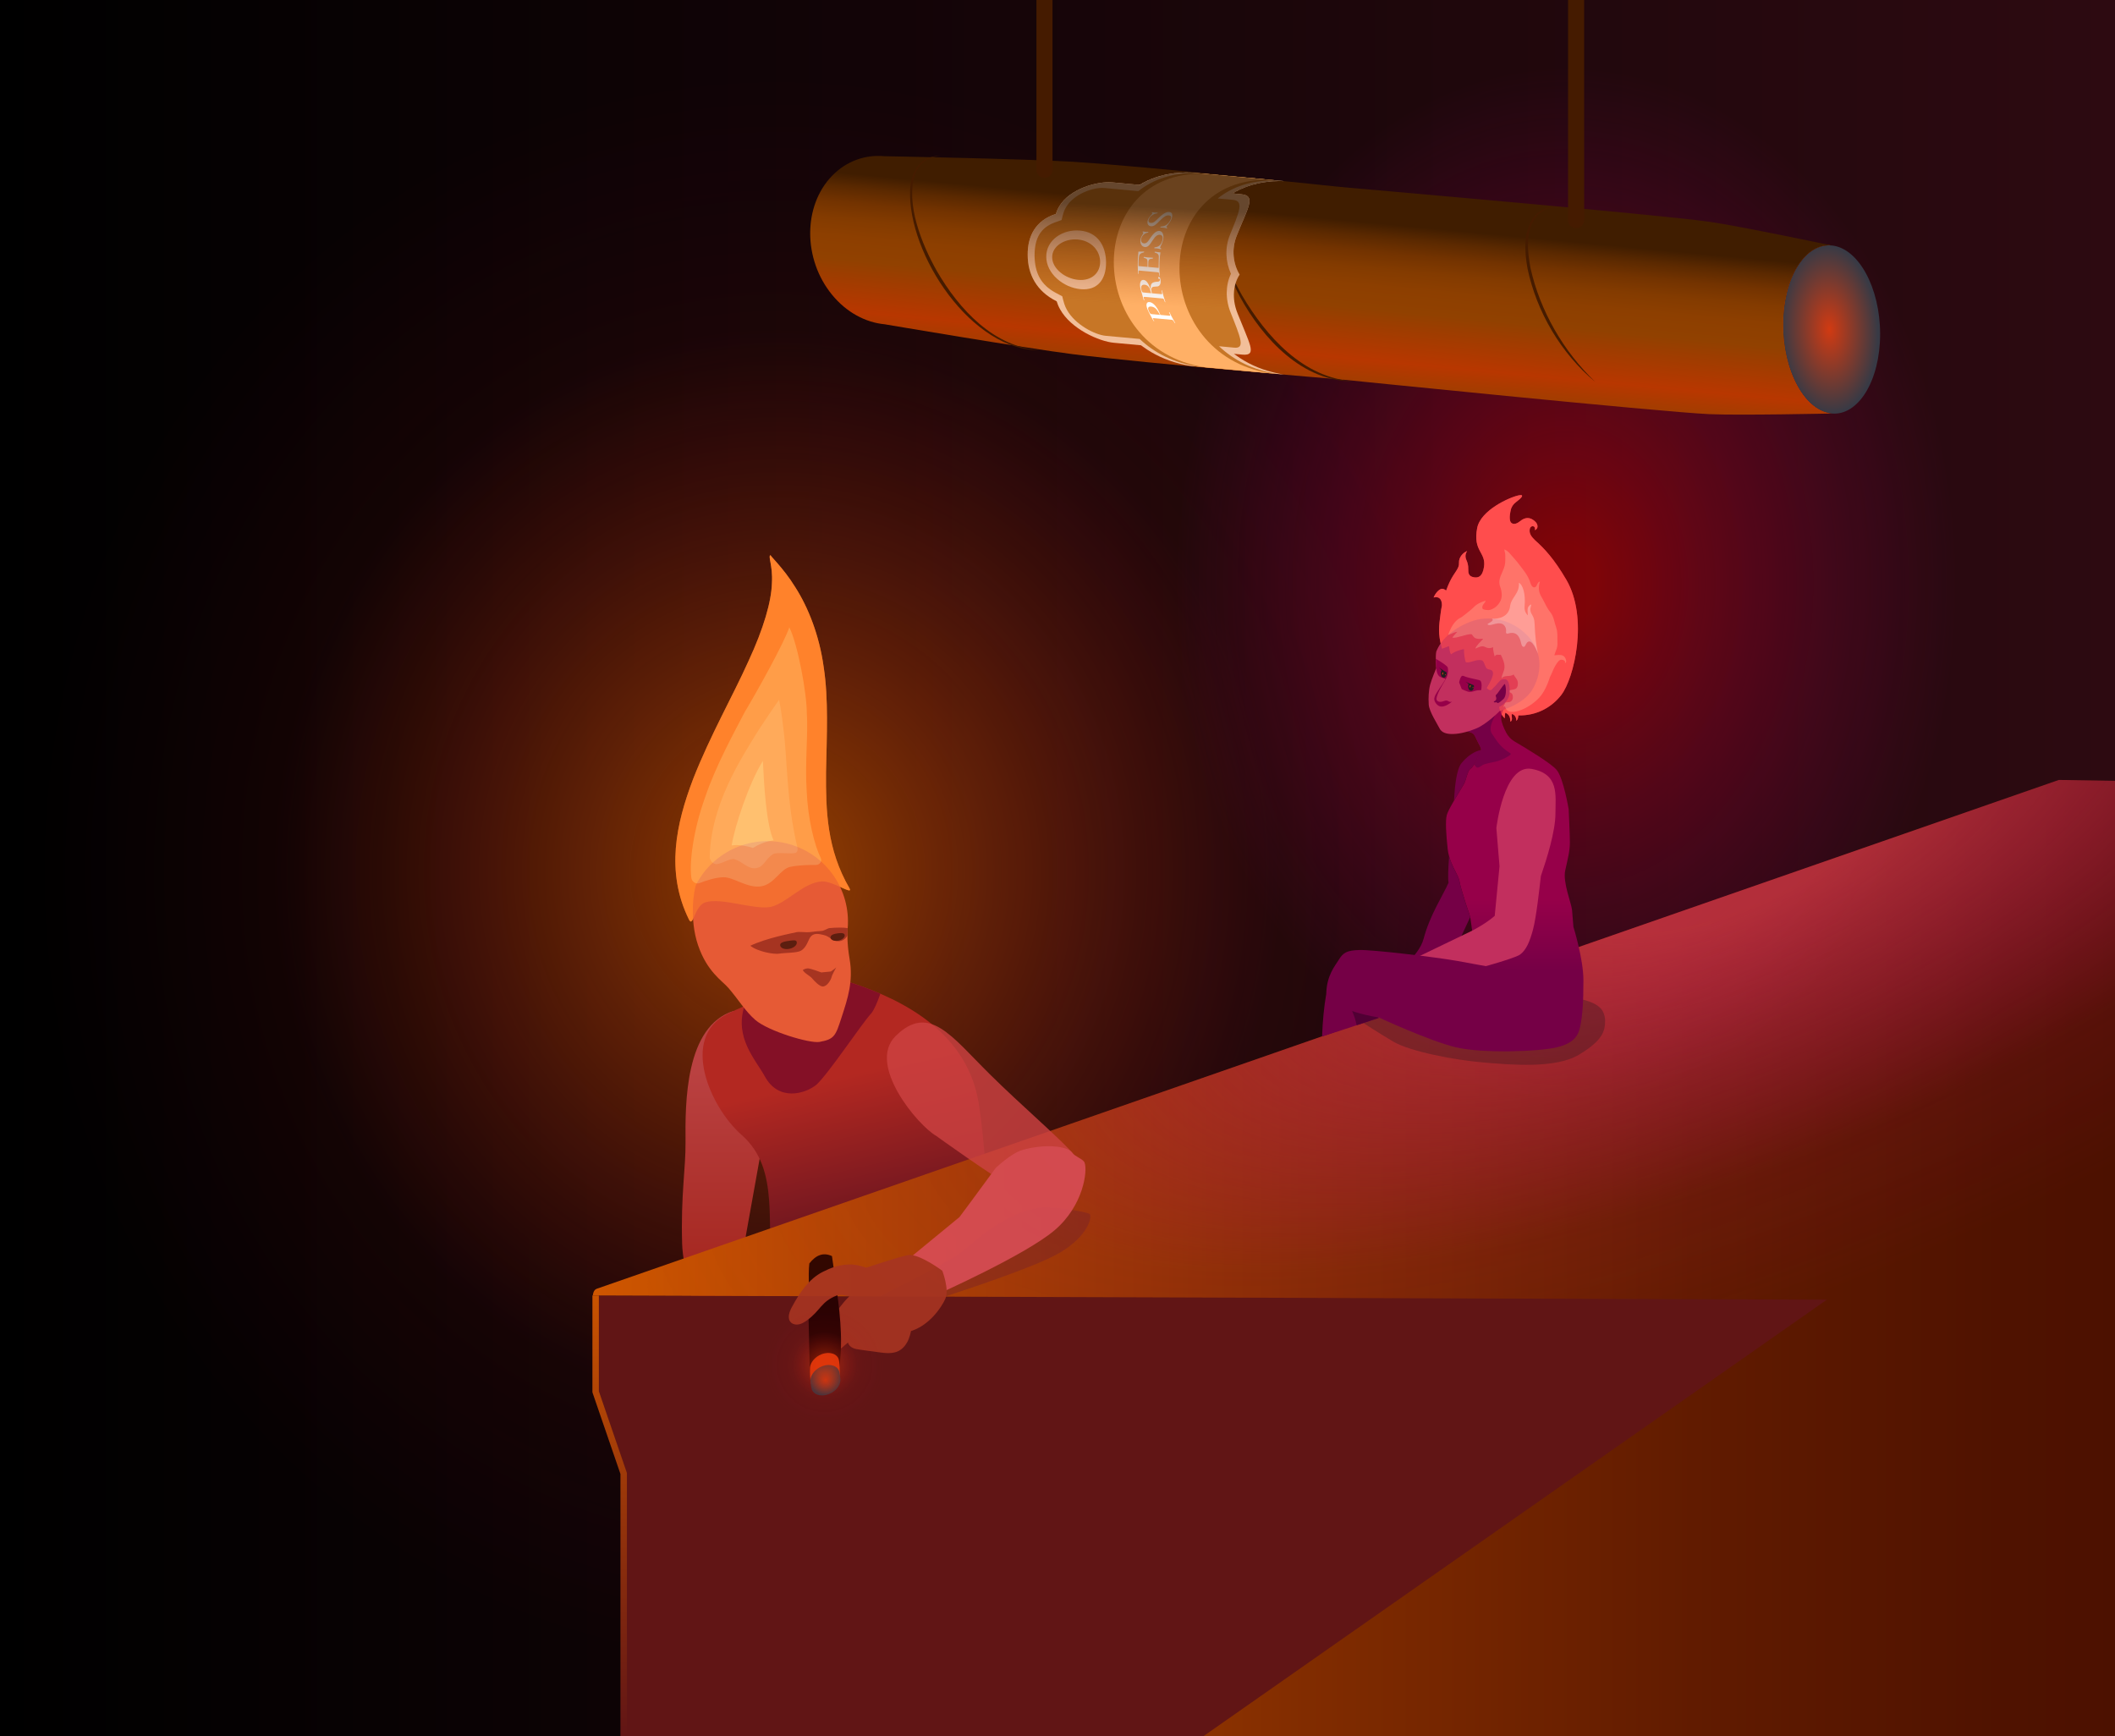 <?xml version="1.0" encoding="UTF-8"?>
<svg xmlns="http://www.w3.org/2000/svg" xmlns:xlink="http://www.w3.org/1999/xlink" viewBox="0 0 1315.471 1080">
  <defs>
    <linearGradient id="linear-gradient" x1="0" y1="540" x2="1315.471" y2="540" gradientUnits="userSpaceOnUse">
      <stop offset="0" stop-color="#000"/>
      <stop offset="1" stop-color="#2d0a11"/>
    </linearGradient>
    <radialGradient id="radial-gradient" cx="483.485" cy="353.707" fx="483.485" fy="353.707" r="462.776" gradientTransform="translate(0 161.104) scale(1 1.077)" gradientUnits="userSpaceOnUse">
      <stop offset=".087" stop-color="#cf5600"/>
      <stop offset=".672" stop-color="rgba(178, 29, 21, .344)" stop-opacity=".344"/>
      <stop offset=".999" stop-color="#a30021" stop-opacity="0"/>
    </radialGradient>
    <linearGradient id="linear-gradient-2" x1="451.729" y1="816.251" x2="451.729" y2="628.774" gradientUnits="userSpaceOnUse">
      <stop offset=".163" stop-color="#a62821"/>
      <stop offset=".8" stop-color="#ba4141"/>
    </linearGradient>
    <linearGradient id="linear-gradient-3" x1="555.754" y1="936.772" x2="481.78" y2="616.353" gradientUnits="userSpaceOnUse">
      <stop offset=".2" stop-color="#18001d"/>
      <stop offset=".524" stop-color="#6b151f"/>
      <stop offset=".814" stop-color="#b32821"/>
    </linearGradient>
    <linearGradient id="linear-gradient-4" x1="368.736" y1="782.547" x2="1390.274" y2="782.547" gradientUnits="userSpaceOnUse">
      <stop offset="0" stop-color="#cf5600"/>
      <stop offset=".2" stop-color="#a84100"/>
      <stop offset=".446" stop-color="#7f2b00"/>
      <stop offset=".67" stop-color="#611b00"/>
      <stop offset=".862" stop-color="#4f1200"/>
      <stop offset="1" stop-color="#490f00"/>
    </linearGradient>
    <radialGradient id="radial-gradient-2" cx="974.135" cy="363.897" fx="974.135" fy="363.897" r="243.635" gradientTransform="translate(0 -118.129) scale(1 1.322)" gradientUnits="userSpaceOnUse">
      <stop offset=".073" stop-color="red" stop-opacity=".7"/>
      <stop offset=".999" stop-color="#c40086" stop-opacity="0"/>
    </radialGradient>
    <clipPath id="clippath">
      <path d="M1389.758,486.973s-108.971-1.963-109.205-1.876l-909.475,316.502c-2.2.814-2.342,4.074-2.342,4.074l767.533,2.687-387.988,271.641h641.477s1.161-593.027,0-593.027Z" fill="none" stroke-width="0"/>
    </clipPath>
    <radialGradient id="radial-gradient-3" cx="739.149" cy="190.724" fx="739.149" fy="190.724" r="447.041" gradientTransform="translate(416.549 317.227) rotate(2.932) scale(1.15 .904) skewX(-39.963)" gradientUnits="userSpaceOnUse">
      <stop offset=".151" stop-color="#d4394f"/>
      <stop offset=".702" stop-color="rgba(219, 19, 113, .336)" stop-opacity=".336"/>
      <stop offset=".999" stop-color="#e00083" stop-opacity="0"/>
    </radialGradient>
    <linearGradient id="linear-gradient-5" x1="942.093" y1="651.324" x2="942.093" y2="438.278" gradientUnits="userSpaceOnUse">
      <stop offset=".221" stop-color="#750046"/>
      <stop offset=".429" stop-color="#960049"/>
    </linearGradient>
    <radialGradient id="radial-gradient-4" cx="513.41" cy="858.445" fx="513.41" fy="858.445" r="9.4" gradientUnits="userSpaceOnUse">
      <stop offset="0" stop-color="#d13a12"/>
      <stop offset=".774" stop-color="#5b3a39"/>
      <stop offset="1" stop-color="#383a45"/>
    </radialGradient>
    <radialGradient id="radial-gradient-5" cx="512.921" cy="733.25" fx="512.921" fy="733.25" r="37.141" gradientTransform="translate(0 127.478) scale(1 .984)" gradientUnits="userSpaceOnUse">
      <stop offset=".151" stop-color="#eb3a09" stop-opacity=".6"/>
      <stop offset=".565" stop-color="rgba(198, 28, 21, .299)" stop-opacity=".299"/>
      <stop offset=".999" stop-color="#a30021" stop-opacity="0"/>
    </radialGradient>
    <linearGradient id="linear-gradient-6" x1="379.197" y1="1080" x2="379.197" y2="805.738" gradientUnits="userSpaceOnUse">
      <stop offset="0" stop-color="#611515"/>
      <stop offset="1" stop-color="#c95300"/>
    </linearGradient>
    <radialGradient id="radial-gradient-6" cx="396.341" cy="-3753.952" fx="396.341" fy="-3753.952" r="52.264" gradientTransform="translate(-1028.172 -395.664) rotate(90) scale(1 .577) skewX(-3.114)" gradientUnits="userSpaceOnUse">
      <stop offset="0" stop-color="#d13a12"/>
      <stop offset=".774" stop-color="#5b3a39"/>
      <stop offset="1" stop-color="#383a45"/>
    </radialGradient>
    <linearGradient id="linear-gradient-7" x1="335.838" y1="-1593.373" x2="456.844" y2="-1593.373" gradientTransform="translate(-607.162 -355.989) rotate(90) skewX(-5.384)" gradientUnits="userSpaceOnUse">
      <stop offset=".174" stop-color="#401d00"/>
      <stop offset=".244" stop-color="#5b2900"/>
      <stop offset=".323" stop-color="#733300"/>
      <stop offset=".408" stop-color="#833b00"/>
      <stop offset=".501" stop-color="#8d3f00"/>
      <stop offset=".618" stop-color="#914100"/>
      <stop offset=".697" stop-color="#9d3d00"/>
      <stop offset=".882" stop-color="#b83700"/>
      <stop offset="1" stop-color="#a23d00"/>
    </linearGradient>
    <linearGradient id="linear-gradient-8" x1="335.838" y1="-1276.817" x2="456.844" y2="-1276.817" xlink:href="#linear-gradient-7"/>
    <linearGradient id="linear-gradient-9" x1="723.538" y1="106.402" x2="717.13" y2="228.678" gradientUnits="userSpaceOnUse">
      <stop offset=".188" stop-color="#2b1400" stop-opacity=".7"/>
      <stop offset=".685" stop-color="#a23d00" stop-opacity="0"/>
    </linearGradient>

    <style>
    /* <![CDATA[ */
      #fire-elemental,
      #man__glow,
      /* #man__right-arm, */
      /* #man__body, */
      /* #man__head, */
      /* #man__left-arm,
        #man__left-arm__arm,
        #man__left-arm__forearm,
        #man__left-arm__hand, */
      /* #man__left-arm__shadow, */
      /* #woman, */
      #woman__glow,
      /* #table__glow, */
      /* #table__top, */
      /* #table__side, */
      /* #table__edge,
      #cigar-anm-btn, */
        #ash_cover,
        #cigar__top
      {
        --inhale: 2s;
      }

      #fire-elemental {
        opacity: 1;
      }

      #man__glow,
      #woman__glow {
        --opacity: .6;

        opacity: .6;
        animation: 2s ease forwards infinite alternate fire_man_glow;
        animation-play-state: paused;
      }
      #fire-elemental[animating] #man__glow,
      #fire-elemental[animating] #woman__glow {
        animation-play-state: running;
      } @keyframes fire_man_glow {
        from  {opacity: .6; }
        to    {opacity: .1; }
      }
      #fire-elemental[animating] #woman__glow {
        animation-delay: calc(2s * 0.4 )
      }

      #man__head {
        transform-origin: 678px 580px;
        transition:1s;
        transition-delay: .5s;
      }
      #fire-elemental[animating] #man__head {
        transform: translate(-6px, 10px);
      }

      #man__left-arm {
        opacity: .9;
        transform-origin: 575.16px 656.762px;
        transition: 1.5s;
      }
      #fire-elemental[animating] #man__left-arm {
        transform: translateY(0px) rotate(20deg) scale(95%);
      }
      #man__left-arm__arm {
        opacity: .9;
        transform-origin: 575.16px 656.762px;
        transition: 1.5s;
      }
      #fire-elemental[animating] #man__left-arm__arm {
        transform:skew(-4deg, -8deg);
      }

      #man__left-arm__forearm {
        transform-origin: 659.863px 734.916px;
        transition: 1.5s;
      }
      #fire-elemental[animating] #man__left-arm__forearm {
        transform:translate(-4px, -15px) rotate(60deg);
      }
      #man__left-arm__hand {
        transform-origin: 572.977px 789.493px;
        transition: 1.5s;
      }
      #fire-elemental[animating] #man__left-arm__hand {
        transform: rotate(-55deg);
      }
      #man__left-arm__shadow {
        transform-origin: 547.571px 806.29px ;
        transition: 1.5s;
      }
      #fire-elemental[animating] #man__left-arm__shadow {
        transform: scale(70%);
        opacity: .2;
      }

      #man__body {
        transform-origin: 550px 660px ;
        transition: 5s;
      }
      #fire-elemental[animating] #man__body {
        transform: scale(115%);
      }

      #man__cigar__glow {
        transform-origin: 512.921px 848.97px;
        transition: 3s 1.5s;
      }
      #fire-elemental[animating] #man__cigar__glow {
        transform: scale(400%);
      }
      #man__cigar__ember {
        transition: 3s 1.5s;
      }
      #fire-elemental[animating] #man__cigar__ember {
        fill: #ffa251;
      }

      #cigar-anm-btn {
        opacity: 1;
        transform-origin: 814.966px 121.268px;
        transition: transform .2s;
      }
      #cigar-anm-btn:hover {
        filter: drop-shadow( 0 0 14px #ae2600);
      }
      #cigar-anm-btn:active {
        filter: drop-shadow( 0 0 10px #950000);
        transform: scale(.96);
      }

        #ash_cover {
          transition: all 2s;
          opacity: 0;
          animation: calc(2s * 1.5) 2s ease forwards infinite ashCoverBlink;
          animation-play-state: paused;
        } #fire-elemental[animating] #ash_cover {
          animation-play-state: running;
        } @keyframes ashCoverBlink {
          0% {opacity: 0;}
          50% {opacity: 1;}
          100% {opacity: 0;}
        }
          #fire-elemental[animating] #cigar-anm-btn:hover #ash_cover {
          animation-play-state: paused;
          opacity: 1;
        }

        #cigar__top {
          opacity: 1;
          transition: transform 2s;
        }
        #cigar-anm-btn:hover #cigar__top {
            transform: translate(-19.415px, -1.83px);
        }
        #cigar-anm-btn:active #cigar__top {
            transform: translate(-72.652px, -6.847px);
        }

    /* ]]> */
    </style>

  </defs>
  <g id="fire-elemental">
    <rect id="background" y="0" width="1315.471" height="1080" fill="url(#linear-gradient)" stroke-width="0"/>
    <ellipse id="man__glow" cx="483.485" cy="542.024" rx="462.776" ry="498.38" fill="url(#radial-gradient)" stroke-width="0"/>
    <g id="man">
      <path id="man__right-arm" d="M426.381,710.283c.164,16.53-3.008,32.86-2.108,63.432.435,14.766,8.419,42.536,8.419,42.536l39.864-5.557-8.726-41.807,15.514-86.455s-1.071-54.406-23.126-53.649c-30.051,9.478-30.08,56.98-29.837,81.501Z" fill="url(#linear-gradient-2)" stroke-width="0"/>
      <g id="man__body">
        <path d="M439.177,912.651l159.01,14.324s30.811-62.146,22.055-126.204c-5.297-38.753-7.642-98.108-12.494-119.62-9.934-44.046-53.94-62.473-83.573-71.612-14.223-4.386-61.357,15.727-72.262,21.327-28.736,14.756-10.562,57.485,9.348,75.009,24.662,21.707,14.502,56.295,19.526,93.59-7.057,52.612-41.61,113.186-41.61,113.186Z" fill="url(#linear-gradient-3)" stroke-width="0"/>
        <path d="M542.033,630.115c-6.413,6.966-26.008,36.756-34.175,44.518-7.342,5.93-23.683,10.403-32.154-5.137-5.93-10.731-18.937-23.977-12.715-43.74,18.235-7.88,49.96-19.68,61.186-16.218,7.184,2.215,15.213,4.979,23.396,8.519-1.947,5.434-3.691,9.595-5.538,12.058Z" fill="#841026" stroke-width="0"/>
      </g>
      <g id="man__head">
        <path d="M428.49,571.871c-14.678-29.816-7.845-59.721,2.547-87.182,10.781-27.491,25.12-52.538,34.417-73.333,9.686-20.826,14.328-37.4,14.66-48.639.72-11.269-2.87-17.204-.689-17.445-1.296-.241,7.488,7.406,15.184,19.892,8.031,12.516,14.975,29.872,17.705,49.743,3.065,19.901,1.916,42.318,1.453,65.65-.129,23.362.428,47.64,14.61,71.959,2.473,4.585-10.17-4.543-17.029-4.282-11.394.386-22.299,13.731-31.924,15.819-10.123,2.088-31.063-6.122-40.84-2.775-6.622,2.138-7.464,16.083-10.095,10.593Z" fill="#ff822b" stroke-width="0"/>
        <path d="M528.411,596.35c2.377,13.886-.983,24.183-4.992,36.471-3.715,11.389-4.34,13.548-13.7,15.221-6.042,1.08-31.881-6.661-39.991-13.716-6.359-5.532-10.491-12.751-16.726-19.904-4.002-4.592-13.208-10.036-18.854-26.595-5.548-16.272-2.575-34.942-1.048-37.863,10.784-20.641,34.936-31.544,58.176-24.83,23.212,6.706,37.821,28.766,35.977,51.948-.264,3.312-.474,9.723,1.16,19.268Z" fill="#e65a35" stroke-width="0"/>
        <path d="M502.253,602.293c1.638-.117,8.628,2.543,8.628,2.543l5.873-.592s2.849-1.952,3.363-2.537c0,0-2.535,4.423-2.87,5.931-.366,1.649-2.734,5.936-5.5,5.931-2.05-.003-5.287-3.42-6.585-5.008s-5.063-3.355-5.843-5.251c0,0,1.295-.899,2.933-1.016Z" fill="#a63421" stroke-width="0"/>
        <path d="M521.909,585.393c2.04-.108,3.787-1.349,4.771-2.825.145-.217.272-.44.392-.666-.003-1.886.073-3.412.162-4.583-2.541-.611-7.573-.403-11.307-.072-1.175.104-3.31,1.652-4.796,1.756-2.029.141-5.617.464-7.674.772-1.679.251-6.276-.402-7.994,0-3.078.72-18.652,3.618-28.778,8.446,4.613,3.75,14.963,5.503,18.013,4.917,2.933-.564,10.819-.378,13.323-1.756,4.157-2.287,4.575-7.456,6.629-9.27s4.622-1.28,7.524-.616c4.642,1.062,4.928,4.153,9.736,3.897Z" fill="#a63421" stroke-width="0"/>
        <g opacity=".5">
          <path d="M428.49,571.871c-14.678-29.816-7.845-59.721,2.547-87.182,10.781-27.491,25.12-52.538,34.417-73.333,9.686-20.826,14.328-37.4,14.66-48.639.72-11.269-2.87-17.204-.689-17.445-1.296-.241,7.488,7.406,15.184,19.892,8.031,12.516,14.975,29.872,17.705,49.743,3.065,19.901,1.916,42.318,1.453,65.65-.129,23.362.428,47.64,14.61,71.959,2.473,4.585-10.17-4.543-17.029-4.282-11.394.386-22.299,13.731-31.924,15.819-10.123,2.088-31.063-6.122-40.84-2.775-6.622,2.138-7.464,16.083-10.095,10.593Z" fill="#ff822b" stroke-width="0"/>
          <path d="M507.414,537.955c2.446.015,3.97-2.166,3.091-4.243-3.904-7.885-8.025-24.188-8.777-41.777-1.171-17.546,1.027-36.378.08-48.342.04-12.125-5.541-42.72-10.877-53.408-3.061,9.279-19.697,39.34-27.685,52.605-6.515,12.599-18.018,33.251-24.796,53.437-7.222,20.144-9.717,39.823-8.474,49.511.144,2.568,2.846,4.395,5.064,3.516,4.06-1.602,10.115-3.561,14.993-3.649,6.291-.083,15.077,7.115,23.563,5.626,8.225-1.493,11.756-10.9,18.081-12.118,5.142-1.046,11.425-1.189,15.737-1.157Z" fill="#ffb866" stroke-width="0"/>
          <path d="M495.777,526.327c-6.7-28.54-6.001-53.974-8.497-72.784-.736-6.642-1.647-12.787-2.706-18.293-3.736,5.335-7.946,11.446-12.368,18.262-11.92,19.132-30.218,47.379-30.789,80.012-.011,0,.595,3.019,3.356,3.838,2.732.803,9.335-3.809,11.91-3.006,5.818,1.803,8.414,6.356,13.599,5.57,5.039-.772,5.524-5.62,10.665-8.769,2.044-1.251,11.778.189,13.898-.729,2.094-.901.915-4.099.931-4.101Z" fill="#ffd28a" stroke-width="0"/>
          <path d="M468.282,527.381c-1.772-.562-4.09-1.19-7.089-1.57-1.877-.238-3.926-.244-6.1-.012,1.76-11.469,10.702-38.699,19.398-52.521.664,13.679,1.973,39.308,6.651,49.401-2.341.312-4.396.802-6.265,1.502-2.85,1.067-4.986,2.219-6.594,3.201Z" fill="#fffdb3" stroke-width="0"/>
        </g>
        <path d="M495.597,586.366c0,1.752-2.321,3.482-5.184,3.864s-5.184-.729-5.184-2.48,3.179-2.279,6.042-2.661,4.326-.474,4.326,1.278Z" fill="#5c1e0f" stroke-width="0"/>
        <path d="M525.394,581.812c0,1.496-1.982,2.974-4.427,3.3s-4.427-.622-4.427-2.118,2.16-2.183,4.605-2.51,4.25-.168,4.25,1.328Z" fill="#5c1e0f" stroke-width="0"/>
      </g>
    </g>
    <polygon id="table__side" points="368.736 805.738 368.736 865.665 386.171 916.483 386.171 1080 1259.475 1080 1259.475 805.738 368.736 805.738" fill="#611515" stroke-width="0"/>
    <path id="table__top" d="M1389.758,486.973s-108.971-1.963-109.205-1.876l-909.475,316.502c-2.2.814-2.342,4.14-2.342,4.14l767.533,2.621-387.988,271.641h641.477s1.161-593.027,0-593.027Z" fill="url(#linear-gradient-4)" stroke-width="0"/>
    <ellipse id="woman__glow" cx="974.135" cy="363.117" rx="243.635" ry="322.202" fill="url(#radial-gradient-2)" stroke-width="0"/>
    <g id="table__glow">
      <g clip-path="url(#clippath)">
        <path d="M1586.118,549.862c-248.968,210.838-680.59,369.984-964.056,355.463-283.466-14.521-311.432-197.21-62.464-408.047,248.968-210.838,680.59-369.984,964.056-355.463,283.466,14.521,311.432,197.21,62.464,408.047Z" fill="url(#radial-gradient-3)" opacity=".69" stroke-width="0"/>
      </g>
    </g>
    <g id="woman">
      <path d="M998.33,634.66c0,6.91-1.61,12.45-16.123,21.262-14.658,8.9-42.603,6.336-59.903,4.876-17.29-1.46-45.231-6.713-55.865-13.029s-18.424-11.482-18.424-11.482l35.605-11.668s28.27-6.82,55.25-6.21c13.83.31,52.71-1.05,58.18,10.93.88,1.93,1.28,3.69,1.28,5.32Z" fill="#401b22" opacity=".4" stroke-width="0"/>
      <path d="M857.59,633.15l-13.76,4.51-21.54,7.06c.36-9.43,1.19-18.58,2.61-26.6l13.55,6.1,19.07,8.59.07.34Z" fill="#750046" stroke-width="0"/>
      <path d="M857.59,633.15l-13.76,4.51c-1.02-4.86-2.75-9.36-5.38-13.44-.33-.52-.68-1.04-1.05-1.55l20.12,10.14.07.34Z" fill="#510034" stroke-width="0"/>
      <path d="M974.186,360.542c-7.591-12.985-13.797-19.554-19.318-24.413-2.367-2.281-3.835-4.269-3.431-6.872.458-2.949,3.913-2.533,3.206.506,2.469-1.014,1.79-3.788.416-5.162-3.302-3.302-6.54-2.976-9.609-.44-1.694,1.4-3.627,2.162-5.157,1.272-1.737-1.011-1.348-4.846-.867-7.158.057-.217.105-.425.139-.624.004-.017.008-.037.012-.053l-.003.004s0-.003,0-.004c.349-2.147,1.611-4.013,3.245-5.218,3.456-2.551,5.807-5.122,1.762-4.287-5.777,1.193-23.717,9.264-25.831,20.359-2.777,14.582,5.621,14.803,4.256,24.139-.92,6.292-3.876,7.261-7.249,6.214-2.433-.755-2.564-2.813-2.532-4.58.056-3.073-.564-4.486-1.202-5.993-.831-1.963-.677-3.691.513-5.511-2.699,1.028-5.294,4.015-5.082,7.337.241,3.766-2.915,5.717-5.865,12.009-.668,1.425-1.411,3.195-2.142,5.232-.579-.514-1.265-.888-2.071-1.056-2.075-.432-4.764,2.925-5.698,5.359,4.094-.896,5.206,1.883,5.156,5.023-.323,1.574-.602,3.212-.816,4.909-1.049,8.324-1.835,11.864.831,21.988l4.341-1.688c.518,1.664.266,3.993,1.443,5.141,1.291-1.519,6.376-3.105,7.937-3.247-.127,2.097.356,6.261,1.172,8.207,3.362.429,6.314-2.071,9.769-1.263,1.434.336,1.895,3.103,2.728,4.518,1.093,1.859,3.642.657,4.279,2.787.661,2.21-1.875,6.687-3.82,9.975,2.208,2.037,2.712,1.656,4.892-.844l3.352,14.956c.08.012.175.025.265.038.033.298.094.61.197.945.424,1.375,1.473,2.774,2.485,3.722.079-1.252.049-2.351.383-3.476,2.564,1.112,3.027,2.967,3.18,5.632,1.685-1.213.528-3.09.825-4.815,1.823.188,2.998,2.389,2.821,4.273,1.035-1.108,1.062-1.571,1.277-3.426,11.322.268,20.747-5.003,26.695-12.712,7.97-10.329,17.034-47.893,3.113-71.705Z" fill="#ff4d4d" stroke-width="0"/>
      <path d="M984.835,609.726c0,13.318-.496,21.912-2.06,29.014-1.019,4.62-3.067,9.816-14.136,12.583,0,0-46.121-15.555-51.641-33.341-5.52-17.786-1.36-39.123-1.36-39.123l-1.199-8.482s-6.053-17.876-6.703-22.254c-.538-3.617-4.516-8.594-6.438-15.52-.407-1.453-.719-2.994-.892-4.624-.988-9.397-1.495-17.123-.557-21.004.369-1.526,1.945-4.562,4.489-8.959,1.695-2.929,3.817-6.465,6.296-10.558,1.061-1.753,2.16-8.029,3.79-9.163,3.505-2.421,4.923-9.105,6.749-11.746.35-1.234-1.361-3.617-2.544-6.157-.819-1.753-1.568-3.686-2.625-4.266-2.464-1.349-3.69-1.011-3.805-.976l25.148-16.873s-3.701,3.92-3.678,8.306c.015,2.479,1.66,6.223,3.09,9.013,1.195,2.333,3.032,4.27,5.292,5.596,6.911,4.051,22.815,13.61,26.162,17.711,4.305,5.273,7.449,24.479,7.449,24.479,0,0,.753,15.135.753,20.536s-1.261,10.07-2.89,17.449c-1.633,7.376,3.859,20.474,4.235,24.621.377,4.143.865,10.496.865,10.496,0,0,6.211,19.921,6.211,33.242Z" fill="url(#linear-gradient-5)" stroke-width="0"/>
      <path d="M930.392,473.669c-3.145.693-7.002,1.464-8.086,2.064-1.084.6-2.025,1.556-3.151,1.708s-2.215-2.015-2.215-2.015c1.818-2.99,2.921-6.976,4.232-8.875.35-1.234-1.361-3.617-2.544-6.157-.819-1.753-1.568-3.686-2.625-4.266-2.464-1.349-3.69-1.011-3.805-.976l17.634-10.147c-1.633,3.715-4.17,7.941-1.77,11.536,3.69,5.529,5.241,8.036,11.43,12.086,1.353.885-5.955,4.35-9.1,5.043Z" fill="#750046" stroke-width="0"/>
      <path d="M950.247,395.538c-10.016-10.571-24.511-13.228-35.809-8.795-11.297,4.433-18.3,11.298-21.13,18.581-.637,3.445,0,10.243,0,10.243,0,0-2.85,6.782-3.785,10.243-.936,3.461-1.179,8.211-.891,12.467.288,4.256,5.395,12.091,6.68,14.699,1.285,2.608,4.125,3.563,7.794,3.563s8.43-.782,15.009-3.426c6.579-2.644,14.829-11.048,14.829-11.048,0,0,14.104-3.491,19.919-12.796,5.816-9.305,7.399-23.159-2.617-33.731Z" fill="#c22f5e" stroke-width="0"/>
      <path d="M921.172,466.55c-1.826,2.64-3.244,9.324-6.749,11.746-1.63,1.134-2.729,7.41-3.79,9.163-2.479,4.093-4.601,7.629-6.296,10.558.104-1.291.188-2.433.246-3.386.273-4.462,1.199-15.958,4.339-19.855,5.546-6.884,11.161-8.21,12.249-8.225Z" fill="#750046" stroke-width="0"/>
      <path d="M914.438,570.377l-6.703,14.444-30.694,12.649c2.264-2.89,6.864-7.764,8.367-13.479,3.947-15.013,12.18-27.177,15.562-35.018-.496-2.271-.234-8.648.327-16.369,1.922,6.926,5.9,11.903,6.438,15.52.65,4.378,6.703,22.254,6.703,22.254Z" fill="#750046" stroke-width="0"/>
      <path d="M915.637,578.86s8.201-4.15,14.033-9.206l2.984-30.848-1.959-23.798s4.625-39.899,21.927-36.772c17.301,3.127,14.821,16.368,14.821,27.625s-5.391,28.319-9.052,38.988c-.894,7.713-2.829,25.632-4.914,33.345-2.085,7.713-4.169,12.507-7.921,15.425-3.752,2.918-35.228,11.048-35.228,11.048l-33.287-7.196,38.596-18.61Z" fill="#c22f5e" stroke-width="0"/>
      <path d="M968.637,651.325c-11.069,2.767-46.718,4.043-63.363-.001-16.645-4.044-47.753-18.518-47.753-18.518,0,0-27.513-3.832-32.622-14.688.213-11.495,5.578-17.533,7.716-21.045,2.744-4.507,4.897-5.99,12.986-6.202,8.089-.213,46.192,4.257,60.88,6.812,14.688,2.554,32.569,6.599,36.613,5.109" fill="#750046" stroke-width="0"/>
      <path d="M898.04,436.048c-2.983,1.194-4.699-.04-4.591-1.488.215-2.896,3.851-8.965,4.839-10.526,1.175-1.855,1.399-2.818,1.786-3.467-1.296,2.633-3.527,5.649-5.123,8.166-.929,1.464-3.137,4.363-2.849,6.435.21,1.51,1.786,3.898,3.922,4.254,2.36.393,5.434-1.609,7.114-3.039-2.538.858-2.115-1.529-5.097-.336Z" fill="#960049" stroke-width="0"/>
      <path d="M893.026,409.758c.014,2.95.282,5.809.282,5.809.214,1.967.702,4.81,2.739,5.575.976.367,2.142.834,3.13,1.184l.896-1.759c.639-2.183.773-3.442.392-5.348-.252-1.26-6.623-5.029-7.439-5.462Z" fill="#960049" stroke-width="0"/>
      <path d="M909.16,428.602l-1.607-4.131s.786-4.832,2.576-4.089c2.833,1.176,5.131,1.497,9.888,2.619,2.402.567,1.191,6.253,1.191,6.253,0,0-1.315-.057-2.866.219s-2.142.877-4.355.874c-1.269-.002-4.828-1.744-4.828-1.744Z" fill="#960049" stroke-width="0"/>
      <path d="M974.186,360.542c-7.591-12.985-13.797-19.554-19.318-24.413-2.367-2.281-3.835-4.269-3.431-6.872.458-2.949,3.913-2.533,3.206.506,2.469-1.014,1.79-3.788.416-5.162-3.302-3.302-6.54-2.976-9.609-.44-1.694,1.4-3.627,2.162-5.157,1.272-1.737-1.011-1.348-4.846-.867-7.158.057-.217.105-.425.139-.624.004-.017.008-.037.012-.053l-.003.004s0-.003,0-.004c.349-2.147,1.611-4.013,3.245-5.218,3.456-2.551,5.807-5.122,1.762-4.287-5.777,1.193-23.717,9.264-25.831,20.359-2.777,14.582,5.621,14.803,4.256,24.139-.92,6.292-3.876,7.261-7.249,6.214-2.433-.755-2.564-2.813-2.532-4.58.056-3.073-.564-4.486-1.202-5.993-.831-1.963-.677-3.691.513-5.511-2.699,1.028-5.294,4.015-5.082,7.337.241,3.766-2.915,5.717-5.865,12.009-.668,1.425-1.411,3.195-2.142,5.232-.579-.514-1.265-.888-2.071-1.056-2.075-.432-4.764,2.925-5.698,5.359,4.094-.896,5.206,1.883,5.156,5.023-.323,1.574-.602,3.212-.816,4.909-1.049,8.324-1.835,11.864.831,21.988l4.341-1.688c.518,1.664.266,3.993,1.443,5.141,1.291-1.519,6.376-3.105,7.937-3.247-.127,2.097.356,6.261,1.172,8.207,3.362.429,6.314-2.071,9.769-1.263,1.434.336,1.895,3.103,2.728,4.518,1.093,1.859,3.642.657,4.279,2.787.661,2.21-1.875,6.687-3.82,9.975,2.208,2.037,2.712,1.656,4.892-.844l3.352,14.956c.08.012.175.025.265.038.033.298.094.61.197.945.424,1.375,1.473,2.774,2.485,3.722.079-1.252.049-2.351.383-3.476,2.564,1.112,3.027,2.967,3.18,5.632,1.685-1.213.528-3.09.825-4.815,1.823.188,2.998,2.389,2.821,4.273,1.035-1.108,1.062-1.571,1.277-3.426,11.322.268,20.747-5.003,26.695-12.712,7.97-10.329,17.034-47.893,3.113-71.705Z" fill="#ff4d4d" opacity=".55" stroke-width="0"/>
      <path d="M973.389,408.968c-1.527-2.314-4.213-1.494-6.646-1.402.713-2.501,2.086-4.633,1.959-7.428-.149-3.286.282-6.875-.835-10.007-.827-2.319-1.293-5.072-2.255-7.188-.68-1.495-1.819-2.626-2.679-3.997-1.59-2.535-2.818-5.413-4.366-8.034-1.733-2.936-1.787-6.112-.748-9.166-1.594-.079-1.702,2.898-2.979,3.424-2.233.919-2.989-2.864-3.498-4.124-1.05-2.599-2.208-4.271-3.867-6.555-2.089-2.874-4.425-5.797-6.81-8.423-1.512-1.665-2.787-3.595-5.012-4.329.048,1.202.584,2.163.581,3.467-.005,2.084.146,4.613-.363,6.615-1.126,4.436-4.571,8.134-2.86,12.929,1.096,3.07,1.672,6.739-.152,9.721-.821,1.342-1.978,2.752-3.335,3.588-2.054,1.265-3.076,1.596-5.357,1.275-1.793-.252-2.612-.566-2.047-2.496.332-1.136,1.819-2.155,1.86-3.234-2.975.917-5.335,1.965-7.428,4.105-1.63,1.666-3.67,3.096-5.457,4.605-.458.387-1.241.933-2.082,1.551-.518.233-1.029.506-1.531.824-2.813,1.787-4.897,5.3-6.207,8.679-.177.45-.338.895-.484,1.334.154.598,2.454-1.245,5.588-1.751-.455.707-3.533,3.619-2.87,3.693,2.963.33,8.585-2.362,11.564-2.205.789.043,1.283,2.611,3.68,2.792.876.372,3.15,0,3.749.094-.955,1.066-4.936,4.895-4.834,6.081,1.905-.754,4.023-2.15,6.181-.94,1.256.704,2.846.936,4.83.073-.077,1.073.092,2.635.961,5.792,1.094-1.922,2.316-.717,3.789-1.141,1.223,2.481,2.552,5.398,2.297,8.226-.207,2.3-1.746,4.357-1.8,6.597,1.717-2.534,5.173-.714,7.49-2.531.755,1.734,2.452,2.839,2.619,4.927.1,1.25.053,2.591-.816,3.571-1.394,1.573-7.288.843-6.806,3.26.124-1.04,1.846-.842,2.509-.65,1.616.467,2.052,1.493,2.043,3.136-.004.848-.334,1.654-.91,2.259-1.187,1.248-2.756.39-3.969,1.21.004.688-.921,1.685-1.047,2.577.268-.287.615-.419,1.022-.412.099.475.538,1.4.672,1.705l.1.108c2.819,4.055,14.023-.158,20.661-7.411,2.687-2.936,4.945-7.646,6.63-12.878,1.191-2.152,1.939-4.681,3.162-6.706.69-1.141,1.927-3.317,3.232-3.758,1.188-.401,3.624.425,2.748,2.022,1.533-.327.669-2.639.118-3.474Z" fill="#ffe7bd" opacity=".25" stroke-width="0"/>
      <path d="M944.735,362.459c2.34,1.157,4.241,6.703,3.532,14.598-.211,2.343.429,3.947,1.837,5.573.412.476-.227-2.308.113-4.231.271-1.536,1.883-2.672,2.153-2.31.194.261-.709,2.073-.529,3.443.417,3.161,2.412,3.066,2.644,8.499.339,7.935.983,13.349,2.086,18.521-1.285-3.524-4.998-11.481-7.746-5.309-.799,1.794-2.087,1.217-2.556-.579-.447-1.715-1.447-8.728-8.149-6.654-.968.3-1.629-.088-1.399-1.254.269-1.362-.444-4.463-3.21-4.955-2.505-.446-4.58.64-6.418.917-1.329.2-2.494-.293-1.461-.894.869-.505,4.175-2.04,2.208-3.052,4.141.325,10.539-.948,11.402-7.717.727-5.702,5.886-7.613,5.494-14.598Z" fill="#fff" opacity=".3" stroke-width="0"/>
      <path d="M926.808,430.392c1.08-1.478,2.59-3.053,3.824-4.427.812-.903,2.175-2.739,3.211-3.229.512-.242,2.287-.409,2.924-.149.619.253,1.217,1.144,1.44,1.69.845,2.073,1.003,5.982.496,8.132-.643,2.728-2.933,5.482-5.338,6.81-1.413.78-3.979,1.773-5.587,1.976" fill="#c22f5e" stroke-width="0"/>
      <path d="M933.173,428.78c.748-.883,2.285-3.477,2.879-3.318,1.056,3.28.696,7.971-1.027,9.376-.963.785-2.22,2.138-3.395,2.469-.338.095-.516-.665-1.182-.513-.406.093-1.355.247-1.351-.381.002-.272.871-.349,1.268-.974.396-.625.335-1.309.137-1.89-.229-.671-.47-1.062.248-1.623s1.694-2.286,2.423-3.147Z" fill="#750046" stroke-width="0"/>
      <g>
        <path d="M916.719,426.269c-.019-.009-.038-.018-.057-.027-.898-.448-2.896-1.218-2.896-1.218l-2.332-1.001c.929.566,1.833,1.129,1.983,1.61-.174.402-.283.868-.283,1.376,0,1.451.819,2.628,1.83,2.628s1.83-1.177,1.83-2.628c0-.257-.027-.505-.075-.74Z" fill="#231f20" stroke-width="0"/>
        <path d="M914.788,426.443c0-.062-.028-.136-.074-.179-.093-.085-.268-.109-.358,0-.122.149-.215.318-.256.508-.042.19-.041.385.007.574.033.128.183.218.311.177.132-.043.212-.174.177-.311-.005-.02-.008-.04-.012-.059-.007-.065-.007-.13,0-.195.012-.068.029-.135.054-.2.012-.025.023-.05.037-.073.01-.017.021-.034.032-.05.005-.007.01-.014.015-.022.01-.015.007-.011.002-.004.038-.049.065-.099.065-.165Z" fill="#e84010" stroke-width="0"/>
        <path d="M916.14,427.412c-.325,0-.326.506,0,.506s.326-.506,0-.506Z" fill="#e84010" stroke-width="0"/>
      </g>
      <g>
        <path d="M899.674,418.103c-.019-.009-.038-.018-.057-.027-.898-.448-1.75-.971-2.578-1.537l-2.048-1.498c.796.778,1.567,1.546,1.571,2.048-.292.465-.473,1.078-.473,1.754,0,1.451.819,2.628,1.83,2.628s1.83-1.177,1.83-2.628c0-.257-.027-.505-.075-.74Z" fill="#231f20" stroke-width="0"/>
        <path d="M897.684,418.508c0-.062-.028-.136-.074-.179-.093-.085-.268-.109-.358,0-.122.149-.215.318-.256.508-.042.19-.041.385.007.574.033.128.183.218.311.177.132-.043.212-.174.177-.311-.005-.02-.008-.04-.012-.059-.007-.065-.007-.13,0-.195.012-.068.029-.135.054-.2.012-.025.023-.05.037-.073.01-.017.021-.034.032-.05.005-.007.01-.014.015-.022.01-.015.007-.011.002-.004.038-.049.065-.099.065-.165Z" fill="#e84010" stroke-width="0"/>
        <path d="M899.035,419.477c-.325,0-.326.506,0,.506s.326-.506,0-.506Z" fill="#e84010" stroke-width="0"/>
      </g>
      <line x1="883.62" y1="624.62" x2="857.59" y2="633.15" fill="none" stroke-width="0"/>
      <line x1="822.29" y1="644.72" x2="815" y2="647.11" fill="none" stroke-width="0"/>
    </g>
    <path id="man__left-arm__shadow" d="M645.145,751.244c7.814-1.664,31.947,2.65,32.704,3.901,1.618,2.675-2.301,15.411-21.402,25.504-15.247,8.056-53.914,20.958-68.896,25.836l-39.98-.195s8.632-4.676,10.238-5.419c9.052-4.187,28.595-14.502,38.229-20.727,6.494-4.196,24.394-23.639,49.107-28.9Z" fill="#751f2f" opacity=".4" stroke-width="0"/>
    <g id="man__left-arm" opacity=".9">
      <path id="man__left-arm__arm" d="M615.854,668.365c19.227,18.992,42.734,39.123,51.005,48.553s-14.51,34.252-37.279,21.47c-13.519-7.589-47.298-31.892-47.298-31.892-11.549-6.677-43.122-44.262-25.355-61.978,20.89-20.83,34.786,0,58.927,23.847Z" fill="#cc4242" opacity=".9" stroke-width="0"/>
      <g id="man__left-arm__forearm">
        <path d="M635.673,715.329c13.415-3.968,28.139-2.738,31.186,1.589,1.776,2.522,6.789,3.89,7.708,6.174,1.966,4.883-.518,26.761-18.778,42.202s-73.059,39.863-73.059,39.863l-30.129-4.43,5.11-11.652,39.037-32.077s12.379-16.56,22.543-30.564c0,0,9.614-9.101,16.383-11.103Z" fill="#d84c55" stroke-width="0"/>
        <g id="man__left-arm__hand">
          <path d="M586.083,790.363s-14.642-10.901-21.348-9.73c-6.706,1.171-37.422,11.642-37.422,11.642,0,0,1.71,5.497,9.063,10.303-8.222,1.385-10.87,6.919-16.264,13.215-6.157,7.189-10.429,10.729-13.643,19.381-.741,1.995-1.491,4.045-1.434,6.138.057,2.093,1.095,4.271,3.107,5.16,2.123.938,4.778.204,6.66-1.187,1.41-1.042,8.551-6.697,12.613-10.248.35,1.494,1.577,2.67,2.967,3.329,1.414.67,2.992.892,4.542,1.105,3.846.529,7.693,1.058,11.539,1.586,4.205.578,8.72,1.108,12.494-.833,2.927-1.505,4.995-4.338,6.23-7.389.654-1.615,1.097-3.298,1.444-5.007.17-.042.35-.071.512-.125,10.78-3.59,18.208-14.094,20.828-19.886,2.62-5.793-1.889-17.455-1.889-17.455Z" fill="#a63421" stroke-width="0"/>
          <g id="man__cigar">
            <path d="M503.381,785.828c-.905,7.399.264,19.797-.641,27.196.272,11.94.543,23.879.815,35.819.032,1.394.068,2.815.532,4.129s1.436,2.528,2.775,2.916c.586.17,1.206.174,1.816.176,2.19.01,4.379.019,6.569.029,1.488.006,3.074-.014,4.319-.83,1.755-1.15,2.254-3.461,2.538-5.54,2.458-18.032-.093-36.328-2.642-54.347-.666-4.707-1.331-9.413-1.997-14.12-5.47-2.561-10.073-.557-14.084,4.572Z" fill="#240000" stroke-width="0"/>
            <path id="man__cigar__ember" d="M521.348,844.653c-1.882-3.455-7.195-4.193-11.867-1.648-3.667,1.997-5.85,5.423-5.709,8.475.038.837-.085,7.938.966,9.868,1.882,3.455,7.195,4.193,11.867,1.648,3.705-2.018,5.895-5.495,5.704-8.571-.05-.802.091-7.842-.96-9.772Z" fill="#eb3a09" stroke-width="0"/>
            <path id="man__cigar__ash" d="M521.657,852.133c-1.882-3.455-7.195-4.193-11.867-1.648-3.548,1.932-5.699,5.199-5.705,8.172-.002.828.462,4.969,1.078,6.101,1.882,3.455,7.195,4.193,11.867,1.648,3.674-2.001,5.85-5.433,5.698-8.488-.036-.717-.454-4.653-1.071-5.785Z" fill="url(#radial-gradient-4)" stroke-width="0"/>
          </g>
          <path d="M547.377,792.016c-3.042-1.327-10.743-4.983-16.56-5.46-8.147-.669-14.783,2.359-18.942,4.433-8.854,4.416-14.607,13.202-19.316,21.903-1.62,2.994-3.062,7.016-.73,9.496,1.262,1.342,3.317,1.701,5.119,1.322s3.404-1.389,4.902-2.463c8.683-6.225,8.579-11.471,18.49-15.461,4.751-1.913,15.366,3.679,20.428,4.458" fill="#a63421" stroke-width="0"/>
          <ellipse id="man__cigar__glow" cx="512.921" cy="848.97" rx="37.141" ry="36.545" fill="url(#radial-gradient-5)" opacity=".72" stroke-width="0"/>
        </g>
        </g>
    </g>
    <polyline id="table__edge" points="370.48 805.738 370.48 865.665 387.915 916.483 387.915 1080" fill="none" stroke="url(#linear-gradient-6)" stroke-miterlimit="10" stroke-width="4"/>
    <g id="cigar-anm-btn">
      <g id="cigar__ash">
        <path d="M1117.869,239.873c-11.784-21.521-11.784-54.612,0-73.912,5.892-9.65,13.614-14.025,21.337-13.297h0l-103.642-9.767v104.528s103.642,9.767,103.642,9.767h0c-7.722-.728-15.445-6.558-21.337-17.318Z" fill="#eb3a09" stroke-width="0"/>
        <path d="M1139.206,257.191c-16.665-1.571-30.175-26.243-30.175-55.107,0-28.865,13.51-50.991,30.175-49.42,16.665,1.571,30.175,26.243,30.175,55.107,0,28.865-13.51,50.991-30.175,49.42Z" fill="url(#radial-gradient-6)" stroke-width="0"/>
        <g id="ash_cover">
          <path d="M1139.206,257.191c-16.665-1.571-30.175-26.243-30.175-55.107,0-28.865,13.51-50.991,30.175-49.42,16.665,1.571,30.175,26.243,30.175,55.107,0,28.865-13.51,50.991-30.175,49.42Z" fill="#eb3a09" stroke-width="0"/>
        </g>
      </g>
      <path id="cigar__top" d="M1139.206,257.191c-7.722-.728-15.445-6.558-21.337-17.318-11.784-21.521-11.784-54.612,0-73.912,5.892-9.65,13.615-14.025,21.337-13.297,0,0-56.963-11.986-76.044-14.731-30.568-4.397-229.943-21.67-229.943-21.67v119.658s199.376,20.306,229.943,21.67c19.081.851,76.044-.399,76.044-.399Z" fill="url(#linear-gradient-7)" stroke-width="0"/>
      <path id="cigar__bottom" d="M550.244,97.161c-11.855-1.117-23.711,2.868-32.756,12.221-18.091,18.705-18.091,51.797,0,73.912,9.045,11.058,20.901,17.277,32.756,18.395,0,0,87.45,14.859,116.744,18.567,46.927,5.939,168.403,15.87,168.403,15.87v-119.657s-121.476-12.964-168.404-15.87c-29.294-1.814-116.744-3.437-116.744-3.437Z" fill="url(#linear-gradient-8)" stroke-width="0"/>
      <g id="cigar__details">
        <path d="M992.179,237.526c-21.307-17.805-36.371-43.353-42.114-70.518-1.866-10.741-2.855-23.491,4.392-32.545,3.673-4.42,9.566-6.286,15.144-6.004-5.422.155-11.083,2.156-14.385,6.625-6.55,9.021-5.226,21.175-3.293,31.558,5.891,26.676,20.557,51.977,40.256,70.884h0Z" fill="#451b00" stroke-width="0"/>
        <path d="M842.064,237.125c-31.846.562-56.668-26.576-70.848-52.547-4.851-9.046-8.699-18.648-11.121-28.585,3.171,9.719,7.46,19.001,12.486,27.827,14.944,25.41,38.113,51.483,69.483,53.304h0Z" fill="#451b00" stroke-width="0"/>
        <path d="M647.646,217.832c-43.226,1.327-83.188-59.962-81.575-99.604.562-11.831,6.655-21.757,19.616-21.249-7.382.089-13.871,3.913-16.404,11.022-6.375,18.593,4.176,44.112,13.373,60.491,13.786,23.8,35.743,47.972,64.991,49.34h0Z" fill="#451b00" stroke-width="0"/>
        <g id="wrapper">
          <g>
            <path d="M798.585,112.632c-75.322-2.2-75.322,108.637,0,120.315-19.279-1.776-38.558-3.552-57.837-5.328-75.322-11.678-75.322-122.515,0-120.315,19.279,1.776,38.558,3.552,57.837,5.328Z" fill="#f2bf9a" stroke-width="0"/>
            <path d="M735.324,117.443c12.205,1.124,24.411,2.249,36.616,3.373,9.763.793,3.88,8.932-2.612,25.471-3.704,8.95-2.161,18.177,1.679,24.498-3.745,5.623-5.143,14.562-1.278,24.141,3.429,8.667,6.579,15.555,7.769,19.838,1.194,4.309.214,6.229-4.634,5.808-26.665-2.457-53.331-4.913-79.997-7.37-9.19-.823-26.775-8.583-33.526-20.846-.951-1.684-1.644-3.344-2.116-4.951-12.554-6.227-17.992-16.765-18.022-28.766-.162-12.01,5.109-21.625,17.57-25.587.444-1.538,1.11-3.086,2.029-4.612,6.537-11.157,23.951-15.865,33.139-14.994,14.46,1.332,28.92,2.664,43.38,3.996" fill="#f2bf9a" stroke-width="0"/>
            <path d="M744.98,107.694c-15.523-.453-27.847,3.894-36.972,11.186l-21.059-1.94c-6.857-.637-19,3.64-23.878,11.894-.662,1.099-1.186,2.251-1.556,3.422-.474,1.497-.881,3.032-1.222,4.599-1.367.475-2.724.955-4.072,1.439-9.031,3.254-12.754,9.856-12.748,20.739.169,10.897,4.006,18.157,13.109,23.06,1.359.73,2.727,1.457,4.104,2.182.368,1.621.803,3.222,1.304,4.796.391,1.227.936,2.467,1.621,3.68,5.037,9.079,17.309,15.491,24.166,16.118,7.02.647,14.039,1.293,21.059,1.94,9.038,8.567,21.086,14.865,36.146,17.2,16.458,1.516,32.915,3.032,49.373,4.549-15.06-2.335-27.108-8.634-36.146-17.2l9.565.881c3.323.289,4.389-1.233,3.713-4.772-.739-3.896-3.214-9.845-6.021-16.932-3.556-8.791-3.051-17.626.151-24.246-3.314-7.222-3.96-16.184-.552-24.393,2.688-6.628,5.052-12.201,5.713-16.029.602-3.474-.505-5.233-3.829-5.557l-9.565-.881c9.125-7.291,21.449-11.639,36.972-11.186-16.458-1.516-32.915-3.032-49.373-4.549Z" fill="#c77626" stroke-width="0"/>
            <path d="M749.247,108.087c-75.322-2.2-75.322,108.637,0,120.315,13.613,1.254,27.227,2.508,40.84,3.762-75.322-11.678-75.322-122.515,0-120.315-13.614-1.254-27.227-2.508-40.84-3.762Z" fill="#ffb066" stroke-width="0"/>
            <g>
              <path d="M687.942,163.13c.076,10.588-5.22,17.722-15.891,16.714-10.536-.947-21.234-9.554-21.31-20.141-.092-10.589,10.478-17.283,21.014-16.287,10.671.958,16.094,9.125,16.187,19.714Z" fill="#f2bf9a" stroke-width="0"/>
              <path d="M670.437,148.973c8.259.752,13.745,6.824,13.821,13.818.036,6.991-5.359,12.04-13.619,11.27-8.217-.747-16.179-7.028-16.215-14.018-.076-6.994,7.794-11.837,16.012-11.07Z" fill="#c77626" stroke-width="0"/>
            </g>
            <g>
              <path d="M714.949,187.865c1.252.114,2.481.952,3.766,2.488.811.963,1.521,2.147,2.173,3.536.278.591.556,1.251.842,1.979l5.487.506c.297.027.475.028.534,0,.137-.069.15-.247.042-.536-.197-.494-.406-.976-.626-1.446-.09-.191-.087-.282.002-.274.129.012.249.14.364.383.049.104.091.192.123.261.458.95,1.316,2.746,2.81,5.277.064.108.128.216.193.324.3.498.389.738.26.726-.091-.008-.243-.185-.454-.533-.47-.778-.786-1.237-.969-1.365-.128-.138-.3-.226-.517-.262-3.805-.351-7.611-.701-11.416-1.052-.4-.037-.563.084-.49.36.046.163.189.453.437.867.05.083.1.166.15.249.029.05.066.108.105.174.151.247.176.366.073.357-.114-.011-.316-.246-.596-.71-1.097-1.824-2.1-3.693-3.008-5.599-.94-1.977-1.278-3.434-1.135-4.328.163-1.015.793-1.479,1.848-1.381ZM716.056,190.671c-1.938-.182-2.48.853-1.442,3.038.349.728.68,1.207.974,1.447.13.11.357.18.681.21l5.173.477c-.057-.136-.13-.29-.216-.461-.569-1.135-1.207-2.127-1.94-2.967-.908-1.043-1.973-1.628-3.23-1.743Z" fill="#fff" stroke-width="0"/>
              <path d="M720.818,172.21c.543.05.868.727,1.033,2.03.186,1.452-.041,2.546-.733,3.284-.297.319-.601.514-.917.585-.316.071-1.136.146-2.462.223-.801.035-1.31.361-1.514.975-.201.615-.152,1.65.203,3.095l6.086.561c.258.023.34-.253.256-.836-.028-.164-.123-.584-.267-1.265-.055-.24-.03-.355.073-.346.115.01.209.173.281.486.026.11.052.221.078.331.041.166.223.968.615,2.394.076.275.206.74.401,1.395.191.637.324,1.053.388,1.253.113.353.229.706.348,1.057.134.396.146.589.03.578-.089-.008-.234-.273-.423-.798-.296-.849-.514-1.32-.679-1.405-.088-.079-.349-.139-.788-.179-3.555-.328-7.11-.655-10.665-.983-.515-.048-.8.002-.854.146-.055.144.032.607.281,1.381.152.45.174.67.058.659-.128-.012-.244-.161-.343-.45-.018-.054-.04-.135-.064-.242-.385-1.197-.736-2.404-1.053-3.618-.101-.366-.249-.879-.432-1.542-.22-.737-.354-1.255-.422-1.55-.388-1.714-.366-3.058.002-4.02.37-.963,1.029-1.403,1.943-1.319.903.083,1.714.673,2.47,1.767.757,1.094,1.355,2.535,1.863,4.313.051.168.092.261.123.282.052.005.055-.085.013-.269-.21-1.914.036-3.211.628-3.878.594-.666,1.818-1.035,3.656-1.104,1.039-.051,1.49-.524,1.38-1.417-.034-.279-.088-.422-.166-.429-.013-.001-.024.008-.036.024-.131.081-.241.116-.331.108-.27-.025-.43-.242-.475-.652-.048-.447.091-.655.413-.626ZM711.959,177.09c-1.835-.171-2.572.899-2.032,3.18.146.607.311,1.025.483,1.256.174.231.409.36.705.387l4.908.452c-.452-1.758-.948-3.058-1.573-3.887-.624-.828-1.446-1.292-2.491-1.388Z" fill="#fff" stroke-width="0"/>
              <path d="M718.553,156.567c.052.005.364.052.939.142.576.09,1.127.158,1.655.207l.637.059c-.301,1.77-.81,5.313-.662,10.71.02.652.049,1.293.086,1.927.038.633.071,1.062.088,1.285.007.093.015.186.023.28.029.354-.006.526-.109.516-.069-.007-.115-.066-.136-.179-.005-.055-.055-.411-.138-1.067-.061-.487-.148-.786-.271-.899-.122-.113-.428-.192-.919-.238l-10.892-1.003c-.375-.035-.593.024-.655.176-.061.152-.068.656.003,1.512.025.299-.016.442-.125.432-.11-.01-.183-.22-.216-.63-.128-1.593-.2-3.185-.214-4.772.002-.167-.024-1.218.045-3.14.076-1.922.201-3.203.263-3.862.054-.549.084-1.054.088-1.513.558.015,1.335.003,2.329-.034.282-.011.563-.022.845-.032.066-.012.151-.014.255-.004.129.012.183.1.162.263-.025.201-.204.331-.539.392-1.208.239-2.01.736-2.393,1.496-.281.565-.549,2.093-.602,4.611-.014.759-.016,1.52-.004,2.282,1.893.174,3.786.349,5.68.523-.003-.223-.006-.446-.007-.668-.008-2.079-.041-3.347-.24-3.82-.195-.472-.813-.839-1.858-1.102-.268-.062-.396-.175-.384-.341.015-.202.139-.292.37-.271.232.022.572.071,1.02.149.448.079.787.127,1.019.149,1.379.127,2.327.185,2.847.173.13-.003.24,0,.33.009.168.016.243.124.229.325-.009.128-.07.21-.182.246-.112.035-.475.081-1.087.134-.768.077-1.269.483-1.482,1.219-.091.324-.169,1.183-.176,2.587-.001.415.001.831.008,1.247,2.157.199,4.315.397,6.473.596-.049-4.088.169-6.454.105-7.162-.077-1.226-.798-1.981-2.216-2.278-.313-.065-.458-.197-.432-.398.024-.181.173-.26.443-.235Z" fill="#fff" stroke-width="0"/>
              <path d="M721.105,143.627c1.11.103,1.84.738,2.239,1.925.403,1.19.369,2.583-.049,4.196-.245.947-.728,2.066-1.419,3.367-.187.347-.296.61-.329.789-.04.215.115.367.462.454.182.035.252.161.215.376-.031.18-.123.263-.277.249-.103-.009-.179-.026-.227-.049-.761-.216-1.477-.355-2.147-.417-.129-.011-.493-.027-1.091-.046-.08.01-.185.011-.314-.002-.193-.018-.271-.135-.233-.35.031-.18.21-.291.535-.334,2.406-.251,3.819-1.669,4.467-4.178.28-1.069.3-1.908.033-2.527-.266-.618-.799-.963-1.611-1.037-.721-.066-1.428.155-2.11.668-.68.514-1.479,1.43-2.333,2.771-1.027,1.614-1.843,2.742-2.538,3.35-.693.61-1.45.879-2.288.802-1.068-.098-1.873-.663-2.379-1.682-.505-1.019-.592-2.256-.214-3.692.156-.594.529-1.402,1.145-2.409.216-.352.353-.614.408-.785.062-.188.077-.314.045-.38-.033-.065-.148-.132-.35-.204-.117-.046-.15-.146-.098-.299.058-.17.165-.248.32-.234.103.009.178.026.223.047.291.079.657.139,1.094.179.618.057,1.123.06,1.513.008.106,0,.212.002.318.003.148-.004.192.08.133.249-.065.188-.256.302-.575.342-.822.118-1.608.503-2.335,1.163-.727.661-1.213,1.435-1.449,2.328-.23.876-.189,1.597.105,2.158.294.561.801.876,1.509.941.825.077,1.565-.247,2.244-.961.383-.398.994-1.281,1.9-2.627,1.068-1.579,2.078-2.673,2.946-3.312.87-.638,1.713-.916,2.511-.843Z" fill="#fff" stroke-width="0"/>
              <path d="M727.236,131.825c1.11.103,1.713.664,1.859,1.714.149,1.052-.189,2.288-.962,3.734-.454.849-1.186,1.856-2.167,3.038-.264.315-.431.555-.503.718-.086.197.039.336.375.419.178.033.223.149.14.347-.069.165-.182.241-.335.227-.102-.009-.177-.025-.221-.046-.731-.205-1.43-.337-2.101-.399-.128-.012-.496-.029-1.103-.05-.083.01-.191.008-.32-.004-.192-.018-.248-.126-.164-.323.07-.165.276-.265.616-.302,2.507-.21,4.246-1.504,5.447-3.753.516-.958.719-1.704.582-2.257-.137-.551-.604-.861-1.416-.936-.72-.066-1.491.122-2.299.57-.807.45-1.82,1.256-2.98,2.455-1.394,1.444-2.466,2.467-3.304,3.018-.836.553-1.665.794-2.502.717-1.068-.098-1.769-.623-2.069-1.558-.298-.934-.122-2.058.572-3.344.289-.533.843-1.252,1.69-2.139.296-.311.494-.54.588-.691.104-.166.148-.277.13-.335-.018-.057-.121-.118-.312-.184-.109-.042-.122-.13-.034-.264.097-.149.223-.217.378-.202.103.009.175.025.218.044.279.073.638.129,1.077.17.618.056,1.133.066,1.542.024.108.002.216.004.323.006.152-.002.179.072.081.221-.107.164-.327.263-.661.295-.865.096-1.75.426-2.636,1.004-.886.579-1.55,1.265-1.982,2.064-.424.785-.536,1.437-.356,1.948.181.511.63.802,1.338.867.825.077,1.649-.212,2.493-.853.476-.356,1.288-1.151,2.503-2.345,1.432-1.401,2.702-2.352,3.729-2.904,1.028-.55,1.951-.782,2.749-.709Z" fill="#fff" stroke-width="0"/>
            </g>
            <path d="M772.865,220.573c4.847.421,5.828-1.499,4.634-5.808-1.19-4.283-4.34-11.172-7.769-19.838-3.865-9.579-2.467-18.519,1.278-24.141-3.84-6.321-5.383-15.548-1.679-24.498,6.492-16.539,12.375-24.679,2.612-25.471l-5.323-.49c8.465-5.15,19.119-8.069,31.968-7.694-19.279-1.776-38.558-3.552-57.837-5.328-12.849-.375-23.503,2.543-31.968,7.694-5.612-.517-11.224-1.034-16.836-1.551-9.189-.871-26.602,3.837-33.139,14.994-.919,1.526-1.585,3.074-2.029,4.612-12.461,3.962-17.733,13.578-17.57,25.587.03,12.002,5.468,22.54,18.022,28.766.472,1.607,1.166,3.266,2.116,4.951,6.751,12.263,24.336,20.023,33.526,20.846,5.62.518,11.24,1.035,16.86,1.553,8.31,6.334,18.641,10.943,31.02,12.862,19.279,1.776,38.558,3.552,57.837,5.328-12.379-1.919-22.71-6.529-31.02-12.862,1.767.163,3.533.326,5.3.488Z" fill="url(#linear-gradient-9)" stroke-width="0"/>
          </g>
        </g>
      </g>
      <line x1="980.288" y1="136.897" x2="980.288" y2="-22.984" fill="none" stroke="#451b00" stroke-linecap="round" stroke-miterlimit="10" stroke-width="10"/>
      <line x1="649.645" y1="105.639" x2="649.645" y2="-54.241" fill="none" stroke="#451b00" stroke-linecap="round" stroke-miterlimit="10" stroke-width="10"/>
    </g>
  </g>
</svg>
